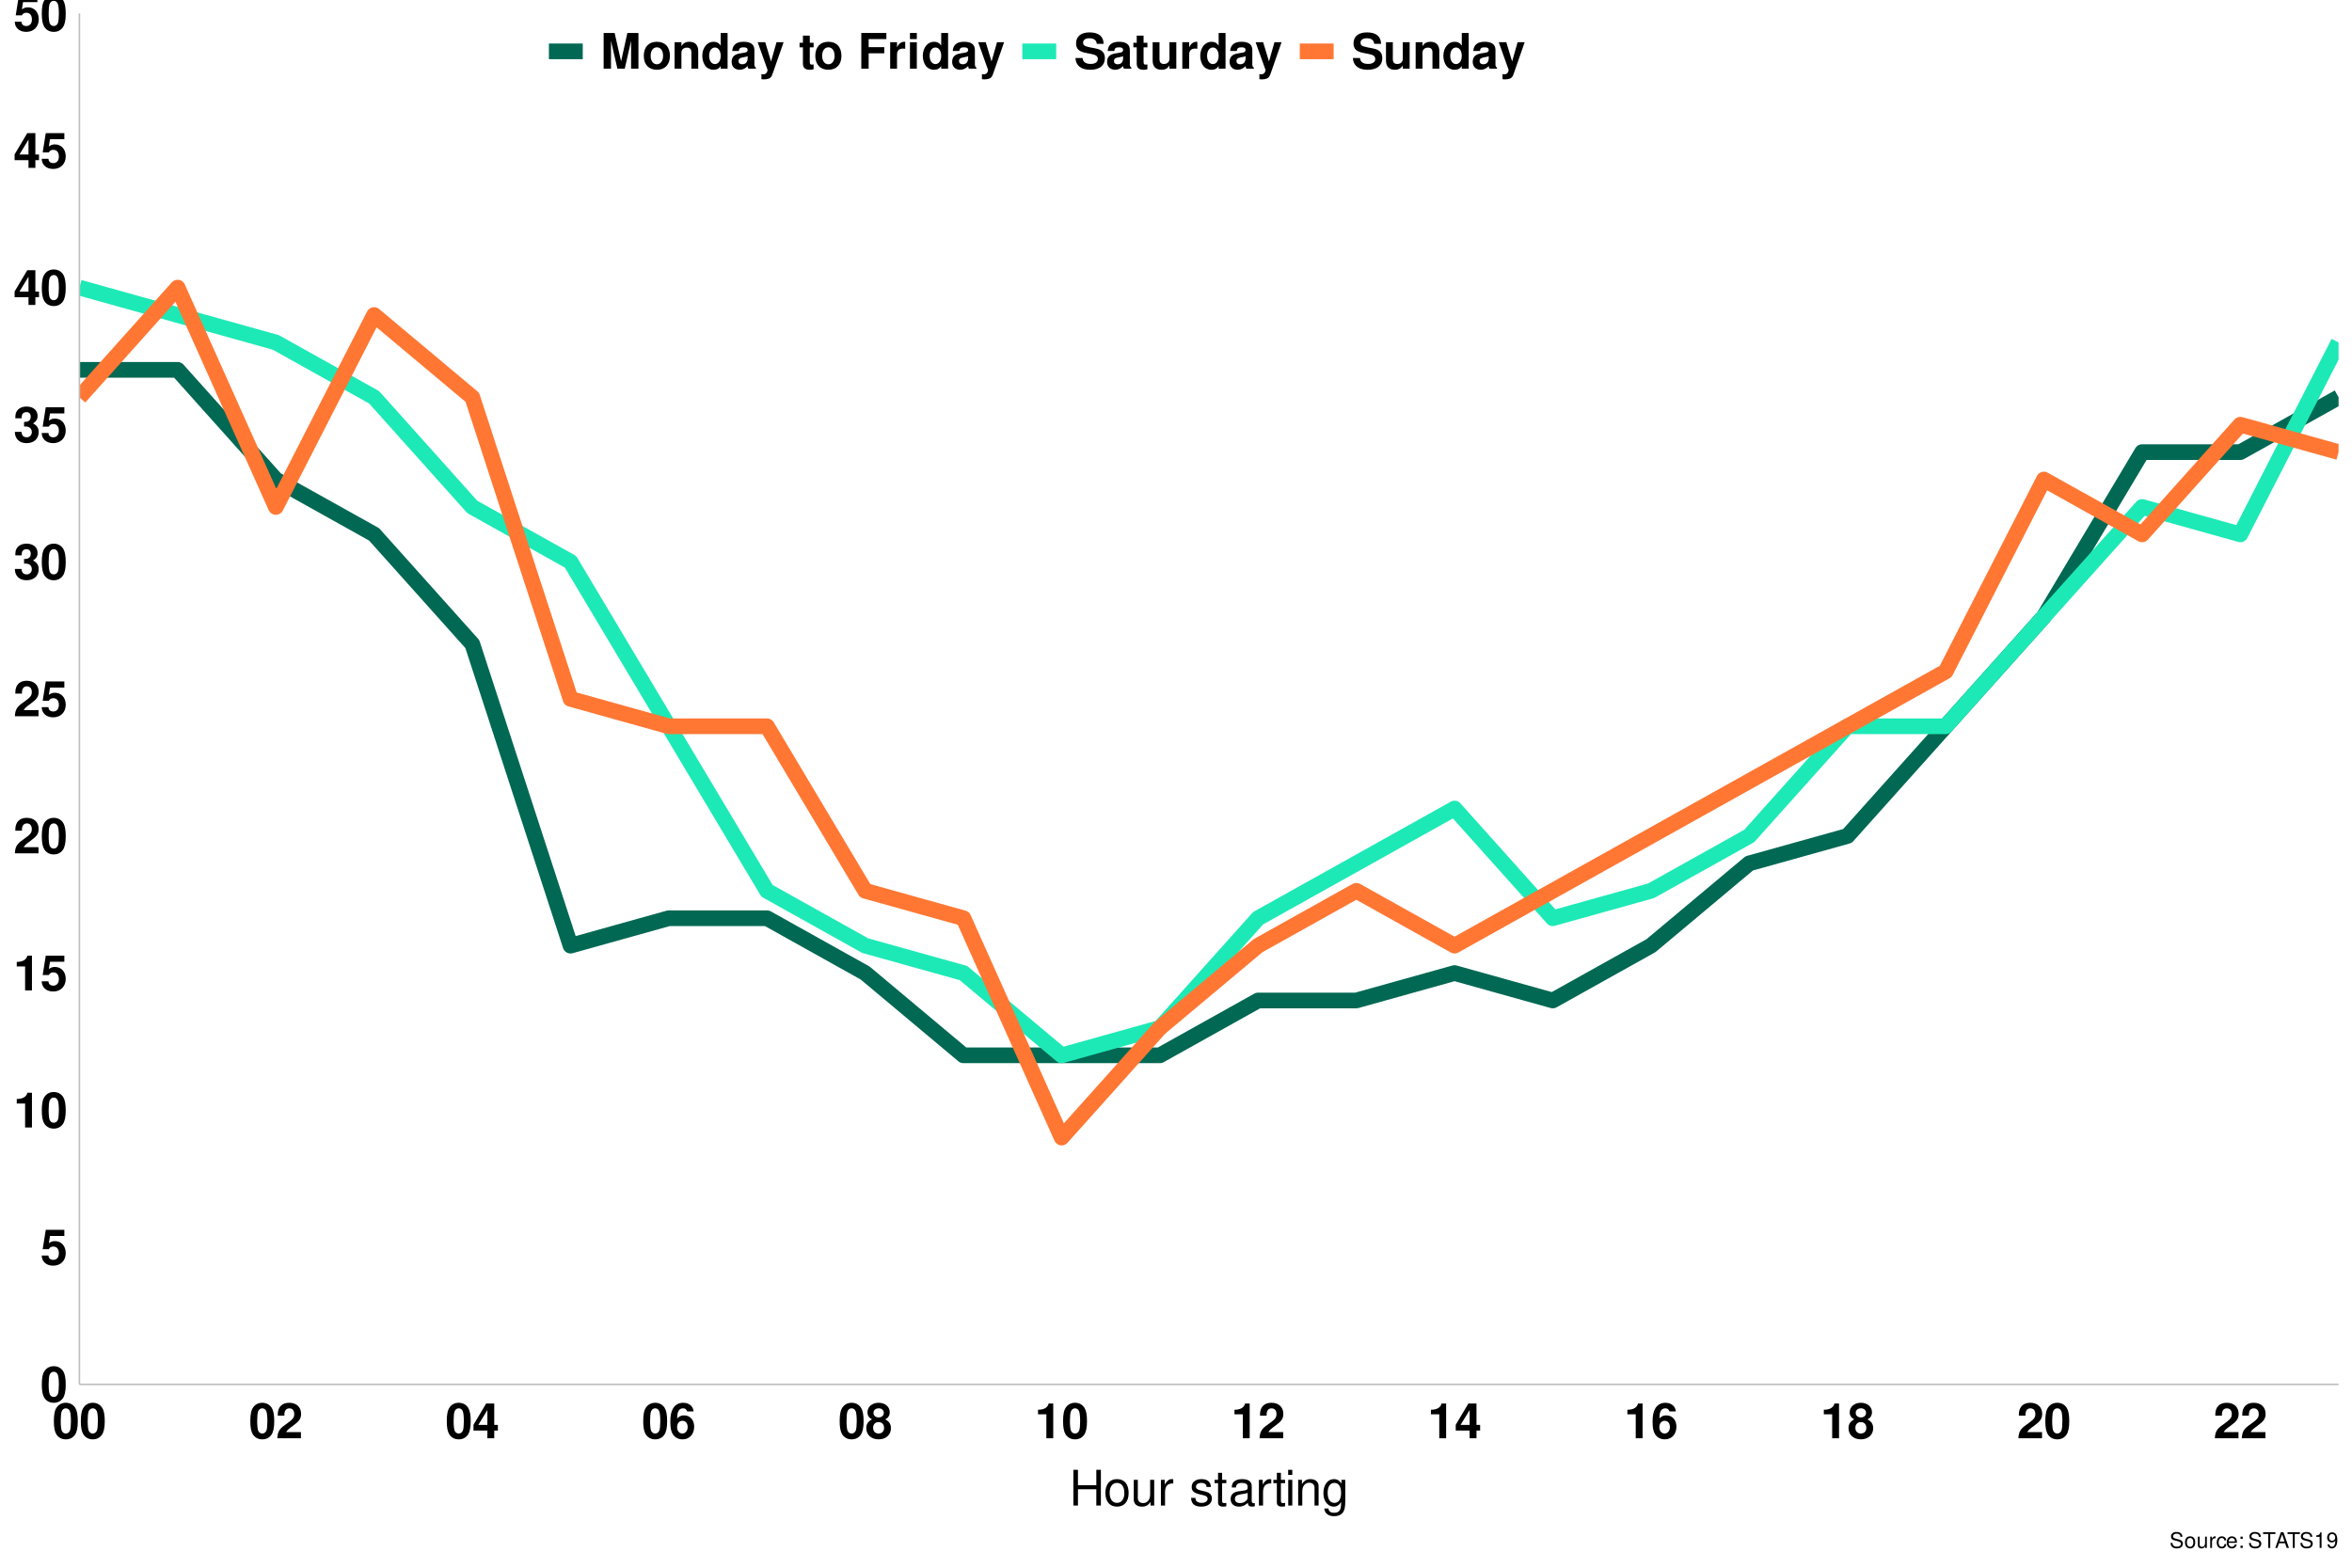 <?xml version="1.0" encoding="UTF-8"?>
<svg xmlns="http://www.w3.org/2000/svg" xmlns:xlink="http://www.w3.org/1999/xlink" width="960pt" height="640pt" viewBox="0 0 960 640" version="1.1">
<defs>
<g>
<symbol overflow="visible" id="glyph0-0">
<path style="stroke:none;" d=""/>
</symbol>
<symbol overflow="visible" id="glyph0-1">
<path style="stroke:none;" d="M 5.453 -14.484 C 3.938 -14.484 2.641 -13.844 1.781 -12.656 C 0.953 -11.562 0.578 -9.766 0.578 -7 C 0.578 -4.484 0.906 -2.719 1.578 -1.641 C 2.422 -0.281 3.797 0.453 5.453 0.453 C 7 0.453 8.266 -0.156 9.141 -1.344 C 9.938 -2.438 10.344 -4.266 10.344 -6.922 C 10.344 -9.516 10.016 -11.281 9.344 -12.375 C 8.5 -13.734 7.125 -14.484 5.453 -14.484 Z M 5.453 -12.219 C 6.188 -12.219 6.766 -11.812 7.094 -11.078 C 7.375 -10.484 7.547 -8.938 7.547 -6.984 C 7.547 -5.375 7.406 -3.812 7.188 -3.234 C 6.859 -2.406 6.266 -1.938 5.453 -1.938 C 4.719 -1.938 4.156 -2.312 3.812 -3.047 C 3.547 -3.641 3.375 -5.125 3.375 -7.016 C 3.375 -8.703 3.516 -10.297 3.734 -10.875 C 4.047 -11.734 4.656 -12.219 5.453 -12.219 Z M 5.453 -12.219 "/>
</symbol>
<symbol overflow="visible" id="glyph0-2">
<path style="stroke:none;" d="M 9.781 -14.188 L 2.203 -14.188 L 0.938 -6.281 L 3.453 -6.281 C 3.766 -6.984 4.406 -7.359 5.266 -7.359 C 6.688 -7.359 7.547 -6.344 7.547 -4.625 C 7.547 -2.953 6.688 -1.938 5.266 -1.938 C 4.047 -1.938 3.359 -2.562 3.297 -3.703 L 0.547 -3.703 C 0.578 -1.219 2.453 0.453 5.219 0.453 C 8.266 0.453 10.344 -1.625 10.344 -4.688 C 10.344 -7.594 8.547 -9.578 5.922 -9.578 C 4.984 -9.578 4.281 -9.344 3.453 -8.719 L 3.922 -11.688 L 9.781 -11.688 Z M 9.781 -14.188 "/>
</symbol>
<symbol overflow="visible" id="glyph0-3">
<path style="stroke:none;" d="M 4.766 -9.781 L 4.766 0 L 7.562 0 L 7.562 -14.188 L 5.703 -14.188 C 5.266 -12.5 3.797 -11.641 1.359 -11.641 L 1.359 -9.781 Z M 4.766 -9.781 "/>
</symbol>
<symbol overflow="visible" id="glyph0-4">
<path style="stroke:none;" d="M 10.234 -2.5 L 4.219 -2.5 C 4.594 -3.266 5.047 -3.688 7.125 -5.188 C 9.578 -6.984 10.297 -8.047 10.297 -9.984 C 10.297 -12.719 8.406 -14.484 5.438 -14.484 C 2.5 -14.484 0.781 -12.734 0.781 -9.734 L 0.781 -9.234 L 3.484 -9.234 L 3.484 -9.703 C 3.484 -11.281 4.219 -12.203 5.5 -12.203 C 6.734 -12.203 7.5 -11.344 7.5 -9.922 C 7.5 -8.344 7.016 -7.766 3.859 -5.516 C 1.453 -3.875 0.719 -2.641 0.594 0 L 10.234 0 Z M 10.234 -2.5 "/>
</symbol>
<symbol overflow="visible" id="glyph0-5">
<path style="stroke:none;" d="M 4.344 -6.344 C 5.422 -6.344 5.484 -6.344 5.984 -6.203 C 6.922 -5.938 7.516 -5.125 7.516 -4.078 C 7.516 -2.812 6.641 -1.938 5.422 -1.938 C 4.094 -1.938 3.375 -2.703 3.297 -4.156 L 0.578 -4.156 C 0.594 -1.312 2.438 0.453 5.359 0.453 C 8.375 0.453 10.312 -1.312 10.312 -4.078 C 10.312 -5.734 9.594 -6.812 8 -7.594 C 9.297 -8.422 9.859 -9.312 9.859 -10.625 C 9.859 -12.984 8.094 -14.484 5.359 -14.484 C 3.297 -14.484 1.719 -13.578 1.094 -12.047 C 0.844 -11.359 0.766 -10.906 0.766 -9.719 L 3.359 -9.719 C 3.375 -10.484 3.438 -10.859 3.578 -11.219 C 3.844 -11.844 4.484 -12.219 5.297 -12.219 C 6.422 -12.219 7.062 -11.547 7.062 -10.359 C 7.062 -8.922 6.234 -8.219 4.578 -8.219 L 4.344 -8.219 Z M 4.344 -6.344 "/>
</symbol>
<symbol overflow="visible" id="glyph0-6">
<path style="stroke:none;" d="M 10.438 -5.453 L 8.953 -5.453 L 8.953 -14.188 L 5.656 -14.188 L 0.484 -5.5 L 0.484 -3.141 L 6.156 -3.141 L 6.156 0 L 8.953 0 L 8.953 -3.141 L 10.438 -3.141 Z M 6.156 -5.453 L 2.453 -5.453 L 6.156 -11.516 Z M 6.156 -5.453 "/>
</symbol>
<symbol overflow="visible" id="glyph0-7">
<path style="stroke:none;" d="M 10.141 -10.953 C 10 -11.875 9.812 -12.344 9.453 -12.859 C 8.719 -13.875 7.422 -14.484 5.875 -14.484 C 4.125 -14.484 2.688 -13.703 1.812 -12.281 C 0.984 -10.906 0.641 -9.312 0.641 -6.734 C 0.641 -4.297 0.938 -2.781 1.656 -1.641 C 2.484 -0.312 3.953 0.453 5.641 0.453 C 8.453 0.453 10.375 -1.641 10.375 -4.734 C 10.375 -7.453 8.703 -9.344 6.266 -9.344 C 5.094 -9.344 4.312 -9 3.438 -8.078 L 3.453 -8.375 C 3.5 -9.703 3.562 -10.125 3.766 -10.656 C 4.141 -11.703 4.812 -12.219 5.797 -12.219 C 6.703 -12.219 7.188 -11.859 7.547 -10.953 Z M 5.562 -7.125 C 6.875 -7.125 7.719 -6.125 7.719 -4.547 C 7.719 -3.047 6.797 -1.938 5.562 -1.938 C 4.281 -1.938 3.406 -2.984 3.406 -4.5 C 3.406 -6.047 4.281 -7.125 5.562 -7.125 Z M 5.562 -7.125 "/>
</symbol>
<symbol overflow="visible" id="glyph0-8">
<path style="stroke:none;" d="M 8.188 -7.719 C 8.656 -7.984 8.875 -8.125 9.094 -8.312 C 9.688 -8.859 10.016 -9.719 10.016 -10.641 C 10.016 -12.859 8.094 -14.484 5.484 -14.484 C 2.844 -14.484 0.922 -12.859 0.922 -10.625 C 0.922 -9.266 1.484 -8.406 2.766 -7.719 C 1.125 -6.812 0.438 -5.766 0.438 -4.078 C 0.438 -1.406 2.5 0.453 5.484 0.453 C 8.438 0.453 10.5 -1.406 10.5 -4.078 C 10.5 -5.766 9.812 -6.812 8.188 -7.719 Z M 5.5 -12.219 C 6.734 -12.219 7.594 -11.453 7.594 -10.359 C 7.594 -9.281 6.719 -8.5 5.5 -8.5 C 4.234 -8.5 3.375 -9.266 3.375 -10.375 C 3.375 -11.453 4.234 -12.219 5.5 -12.219 Z M 5.453 -6.594 C 6.844 -6.594 7.703 -5.688 7.703 -4.203 C 7.703 -2.844 6.812 -1.938 5.453 -1.938 C 4.094 -1.938 3.234 -2.844 3.234 -4.234 C 3.234 -5.688 4.094 -6.594 5.453 -6.594 Z M 5.453 -6.594 "/>
</symbol>
<symbol overflow="visible" id="glyph0-9">
<path style="stroke:none;" d="M 4.312 -11.359 L 6.938 0 L 9.938 0 L 12.516 -11.359 L 12.516 0 L 15.516 0 L 15.516 -14.578 L 11 -14.578 L 8.438 -2.984 L 5.797 -14.578 L 1.312 -14.578 L 1.312 0 L 4.312 0 Z M 4.312 -11.359 "/>
</symbol>
<symbol overflow="visible" id="glyph0-10">
<path style="stroke:none;" d="M 6.016 -10.984 C 2.719 -10.984 0.703 -8.797 0.703 -5.266 C 0.703 -1.703 2.719 0.453 6.047 0.453 C 9.344 0.453 11.375 -1.703 11.375 -5.188 C 11.375 -8.844 9.406 -10.984 6.016 -10.984 Z M 6.047 -8.719 C 7.578 -8.719 8.578 -7.344 8.578 -5.219 C 8.578 -3.203 7.547 -1.797 6.047 -1.797 C 4.516 -1.797 3.5 -3.188 3.5 -5.266 C 3.5 -7.344 4.516 -8.719 6.047 -8.719 Z M 6.047 -8.719 "/>
</symbol>
<symbol overflow="visible" id="glyph0-11">
<path style="stroke:none;" d="M 1.266 -10.797 L 1.266 0 L 4.062 0 L 4.062 -6.484 C 4.062 -7.766 4.938 -8.594 6.312 -8.594 C 7.516 -8.594 8.125 -7.938 8.125 -6.656 L 8.125 0 L 10.922 0 L 10.922 -7.234 C 10.922 -9.641 9.625 -10.984 7.297 -10.984 C 5.844 -10.984 4.859 -10.453 4.062 -9.234 L 4.062 -10.797 Z M 1.266 -10.797 "/>
</symbol>
<symbol overflow="visible" id="glyph0-12">
<path style="stroke:none;" d="M 8.094 0 L 10.906 0 L 10.906 -14.578 L 8.094 -14.578 L 8.094 -9.406 C 7.406 -10.484 6.484 -10.984 5.125 -10.984 C 2.547 -10.984 0.578 -8.5 0.578 -5.234 C 0.578 -3.781 1.016 -2.297 1.734 -1.266 C 2.484 -0.203 3.797 0.453 5.125 0.453 C 6.484 0.453 7.406 -0.016 8.094 -1.094 Z M 5.734 -8.641 C 7.156 -8.641 8.094 -7.281 8.094 -5.203 C 8.094 -3.234 7.141 -1.875 5.734 -1.875 C 4.344 -1.875 3.375 -3.266 3.375 -5.234 C 3.375 -7.266 4.344 -8.641 5.734 -8.641 Z M 5.734 -8.641 "/>
</symbol>
<symbol overflow="visible" id="glyph0-13">
<path style="stroke:none;" d="M 10.484 -0.344 C 10 -0.797 9.844 -1.125 9.844 -1.656 L 9.844 -7.656 C 9.844 -9.859 8.344 -10.984 5.422 -10.984 C 2.5 -10.984 0.984 -9.734 0.797 -7.234 L 3.5 -7.234 C 3.641 -8.359 4.094 -8.719 5.484 -8.719 C 6.562 -8.719 7.094 -8.359 7.094 -7.641 C 7.094 -7.281 6.922 -6.984 6.625 -6.797 C 6.234 -6.594 6.234 -6.594 4.859 -6.375 L 3.734 -6.188 C 1.594 -5.812 0.562 -4.719 0.562 -2.781 C 0.562 -0.844 1.859 0.453 3.844 0.453 C 5.047 0.453 6.125 -0.047 7.125 -1.078 C 7.125 -0.516 7.188 -0.312 7.438 0 L 10.484 0 Z M 7.094 -4.344 C 7.094 -2.719 6.297 -1.797 4.875 -1.797 C 3.938 -1.797 3.359 -2.297 3.359 -3.094 C 3.359 -3.938 3.797 -4.344 4.953 -4.578 L 5.922 -4.766 C 6.656 -4.906 6.781 -4.938 7.094 -5.094 Z M 7.094 -4.344 "/>
</symbol>
<symbol overflow="visible" id="glyph0-14">
<path style="stroke:none;" d="M 7.875 -10.797 L 5.641 -2.938 L 3.266 -10.797 L 0.188 -10.797 L 4.203 0.438 C 4.203 1.562 3.5 2.312 2.453 2.312 C 2.234 2.312 2.062 2.281 1.719 2.203 L 1.719 4.297 C 2.141 4.359 2.375 4.375 2.719 4.375 C 3.438 4.375 4.234 4.234 4.734 4.047 C 5.516 3.719 5.859 3.281 6.312 1.984 L 10.766 -10.797 Z M 7.875 -10.797 "/>
</symbol>
<symbol overflow="visible" id="glyph0-15">
<path style="stroke:none;" d=""/>
</symbol>
<symbol overflow="visible" id="glyph0-16">
<path style="stroke:none;" d="M 6.016 -10.578 L 4.453 -10.578 L 4.453 -13.484 L 1.656 -13.484 L 1.656 -10.578 L 0.281 -10.578 L 0.281 -8.719 L 1.656 -8.719 L 1.656 -2.078 C 1.656 -0.375 2.562 0.453 4.406 0.453 C 5.047 0.453 5.5 0.406 6.016 0.234 L 6.016 -1.719 C 5.734 -1.688 5.594 -1.656 5.375 -1.656 C 4.641 -1.656 4.453 -1.875 4.453 -2.844 L 4.453 -8.719 L 6.016 -8.719 Z M 6.016 -10.578 "/>
</symbol>
<symbol overflow="visible" id="glyph0-17">
<path style="stroke:none;" d="M 4.484 -6.281 L 10.859 -6.281 L 10.859 -8.781 L 4.484 -8.781 L 4.484 -12.078 L 11.719 -12.078 L 11.719 -14.578 L 1.484 -14.578 L 1.484 0 L 4.484 0 Z M 4.484 -6.281 "/>
</symbol>
<symbol overflow="visible" id="glyph0-18">
<path style="stroke:none;" d="M 1.266 -10.797 L 1.266 0 L 4.062 0 L 4.062 -5.734 C 4.062 -7.375 4.875 -8.203 6.516 -8.203 C 6.812 -8.203 7.016 -8.188 7.406 -8.125 L 7.406 -10.953 C 7.234 -10.984 7.188 -10.984 7.062 -10.984 C 5.781 -10.984 4.688 -10.141 4.062 -8.688 L 4.062 -10.797 Z M 1.266 -10.797 "/>
</symbol>
<symbol overflow="visible" id="glyph0-19">
<path style="stroke:none;" d="M 4.141 -10.797 L 1.344 -10.797 L 1.344 0 L 4.141 0 Z M 4.141 -14.578 L 1.344 -14.578 L 1.344 -12.078 L 4.141 -12.078 Z M 4.141 -14.578 "/>
</symbol>
<symbol overflow="visible" id="glyph0-20">
<path style="stroke:none;" d="M 12.141 -10.141 C 12.125 -13.156 10.094 -14.812 6.422 -14.812 C 2.922 -14.812 0.906 -13.188 0.906 -10.344 C 0.906 -8.078 2.047 -6.984 5 -6.422 L 7.047 -6.016 C 9.047 -5.641 9.781 -5.078 9.781 -3.906 C 9.781 -2.688 8.656 -1.938 6.844 -1.938 C 4.797 -1.938 3.656 -2.797 3.562 -4.359 L 0.641 -4.359 C 0.812 -1.234 2.953 0.453 6.688 0.453 C 10.438 0.453 12.656 -1.281 12.656 -4.266 C 12.656 -6.562 11.5 -7.766 8.797 -8.281 L 6.516 -8.719 C 4.375 -9.141 3.766 -9.562 3.766 -10.625 C 3.766 -11.719 4.719 -12.422 6.281 -12.422 C 8.188 -12.422 9.234 -11.625 9.344 -10.141 Z M 12.141 -10.141 "/>
</symbol>
<symbol overflow="visible" id="glyph0-21">
<path style="stroke:none;" d="M 10.812 0 L 10.812 -10.797 L 8.016 -10.797 L 8.016 -4.047 C 8.016 -2.766 7.141 -1.922 5.766 -1.922 C 4.562 -1.922 3.953 -2.562 3.953 -3.859 L 3.953 -10.797 L 1.156 -10.797 L 1.156 -3.281 C 1.156 -0.875 2.453 0.453 4.781 0.453 C 6.234 0.453 7.219 -0.062 8.016 -1.281 L 8.016 0 Z M 10.812 0 "/>
</symbol>
<symbol overflow="visible" id="glyph1-0">
<path style="stroke:none;" d=""/>
</symbol>
<symbol overflow="visible" id="glyph1-1">
<path style="stroke:none;" d="M 11.016 -6.641 L 11.016 0 L 12.875 0 L 12.875 -14.578 L 11.016 -14.578 L 11.016 -8.281 L 3.516 -8.281 L 3.516 -14.578 L 1.656 -14.578 L 1.656 0 L 3.516 0 L 3.516 -6.641 Z M 11.016 -6.641 "/>
</symbol>
<symbol overflow="visible" id="glyph1-2">
<path style="stroke:none;" d="M 5.438 -10.781 C 2.484 -10.781 0.719 -8.688 0.719 -5.156 C 0.719 -1.625 2.484 0.453 5.453 0.453 C 8.422 0.453 10.203 -1.641 10.203 -5.078 C 10.203 -8.719 8.484 -10.781 5.438 -10.781 Z M 5.453 -9.234 C 7.344 -9.234 8.453 -7.703 8.453 -5.094 C 8.453 -2.625 7.297 -1.078 5.453 -1.078 C 3.594 -1.078 2.453 -2.625 2.453 -5.156 C 2.453 -7.703 3.594 -9.234 5.453 -9.234 Z M 5.453 -9.234 "/>
</symbol>
<symbol overflow="visible" id="glyph1-3">
<path style="stroke:none;" d="M 9.641 0 L 9.641 -10.484 L 7.984 -10.484 L 7.984 -4.547 C 7.984 -2.406 6.859 -1 5.125 -1 C 3.797 -1 2.953 -1.797 2.953 -3.062 L 2.953 -10.484 L 1.297 -10.484 L 1.297 -2.406 C 1.297 -0.656 2.594 0.453 4.641 0.453 C 6.188 0.453 7.156 -0.078 8.141 -1.453 L 8.141 0 Z M 9.641 0 "/>
</symbol>
<symbol overflow="visible" id="glyph1-4">
<path style="stroke:none;" d="M 1.375 -10.484 L 1.375 0 L 3.062 0 L 3.062 -5.438 C 3.078 -7.953 4.125 -9.078 6.422 -9.016 L 6.422 -10.719 C 6.141 -10.766 5.984 -10.781 5.781 -10.781 C 4.703 -10.781 3.875 -10.141 2.922 -8.578 L 2.922 -10.484 Z M 1.375 -10.484 "/>
</symbol>
<symbol overflow="visible" id="glyph1-5">
<path style="stroke:none;" d=""/>
</symbol>
<symbol overflow="visible" id="glyph1-6">
<path style="stroke:none;" d="M 8.766 -7.562 C 8.734 -9.625 7.375 -10.781 4.953 -10.781 C 2.516 -10.781 0.938 -9.516 0.938 -7.578 C 0.938 -5.938 1.781 -5.156 4.266 -4.562 L 5.812 -4.188 C 6.984 -3.906 7.438 -3.484 7.438 -2.734 C 7.438 -1.734 6.453 -1.078 5 -1.078 C 4.094 -1.078 3.344 -1.344 2.922 -1.781 C 2.656 -2.078 2.547 -2.375 2.438 -3.125 L 0.688 -3.125 C 0.766 -0.703 2.125 0.453 4.859 0.453 C 7.5 0.453 9.188 -0.844 9.188 -2.859 C 9.188 -4.422 8.297 -5.281 6.219 -5.781 L 4.625 -6.156 C 3.266 -6.484 2.688 -6.922 2.688 -7.656 C 2.688 -8.641 3.547 -9.234 4.906 -9.234 C 6.234 -9.234 6.953 -8.656 7 -7.562 Z M 8.766 -7.562 "/>
</symbol>
<symbol overflow="visible" id="glyph1-7">
<path style="stroke:none;" d="M 5.078 -10.484 L 3.359 -10.484 L 3.359 -13.359 L 1.703 -13.359 L 1.703 -10.484 L 0.281 -10.484 L 0.281 -9.125 L 1.703 -9.125 L 1.703 -1.203 C 1.703 -0.125 2.422 0.453 3.719 0.453 C 4.156 0.453 4.516 0.422 5.078 0.312 L 5.078 -1.078 C 4.844 -1.016 4.625 -1 4.281 -1 C 3.562 -1 3.359 -1.203 3.359 -1.938 L 3.359 -9.125 L 5.078 -9.125 Z M 5.078 -10.484 "/>
</symbol>
<symbol overflow="visible" id="glyph1-8">
<path style="stroke:none;" d="M 10.703 -0.984 C 10.516 -0.938 10.438 -0.938 10.344 -0.938 C 9.766 -0.938 9.438 -1.234 9.438 -1.766 L 9.438 -7.922 C 9.438 -9.781 8.078 -10.781 5.5 -10.781 C 3.953 -10.781 2.734 -10.344 2.016 -9.562 C 1.547 -9.016 1.344 -8.422 1.297 -7.375 L 2.984 -7.375 C 3.125 -8.656 3.875 -9.234 5.438 -9.234 C 6.953 -9.234 7.781 -8.688 7.781 -7.688 L 7.781 -7.234 C 7.766 -6.516 7.406 -6.266 6.047 -6.078 C 3.688 -5.781 3.312 -5.703 2.688 -5.438 C 1.453 -4.922 0.844 -4 0.844 -2.641 C 0.844 -0.734 2.156 0.453 4.281 0.453 C 5.594 0.453 6.656 0 7.844 -1.078 C 7.953 0 8.484 0.453 9.562 0.453 C 9.922 0.453 10.141 0.422 10.703 0.281 Z M 7.781 -3.297 C 7.781 -2.734 7.625 -2.406 7.125 -1.938 C 6.438 -1.312 5.625 -1 4.641 -1 C 3.344 -1 2.578 -1.625 2.578 -2.688 C 2.578 -3.781 3.297 -4.344 5.094 -4.594 C 6.875 -4.844 7.219 -4.922 7.781 -5.188 Z M 7.781 -3.297 "/>
</symbol>
<symbol overflow="visible" id="glyph1-9">
<path style="stroke:none;" d="M 3 -10.484 L 1.344 -10.484 L 1.344 0 L 3 0 Z M 3 -14.578 L 1.312 -14.578 L 1.312 -12.484 L 3 -12.484 Z M 3 -14.578 "/>
</symbol>
<symbol overflow="visible" id="glyph1-10">
<path style="stroke:none;" d="M 1.406 -10.484 L 1.406 0 L 3.078 0 L 3.078 -5.781 C 3.078 -7.922 4.203 -9.312 5.922 -9.312 C 7.234 -9.312 8.078 -8.516 8.078 -7.266 L 8.078 0 L 9.734 0 L 9.734 -7.922 C 9.734 -9.656 8.438 -10.781 6.422 -10.781 C 4.859 -10.781 3.859 -10.188 2.938 -8.719 L 2.938 -10.484 Z M 1.406 -10.484 "/>
</symbol>
<symbol overflow="visible" id="glyph1-11">
<path style="stroke:none;" d="M 8.078 -10.484 L 8.078 -8.953 C 7.234 -10.219 6.312 -10.781 5 -10.781 C 2.453 -10.781 0.703 -8.422 0.703 -5.062 C 0.703 -3.297 1.125 -2.016 2.016 -0.953 C 2.797 -0.047 3.797 0.453 4.875 0.453 C 6.141 0.453 7.047 -0.094 7.922 -1.422 L 7.922 -0.875 C 7.922 1.922 7.141 2.953 5.062 2.953 C 3.641 2.953 2.906 2.406 2.734 1.203 L 1.047 1.203 C 1.203 3.141 2.734 4.359 5.016 4.359 C 6.562 4.359 7.844 3.859 8.516 3.016 C 9.312 2.047 9.625 0.734 9.625 -1.719 L 9.625 -10.484 Z M 5.156 -9.234 C 6.922 -9.234 7.922 -7.766 7.922 -5.094 C 7.922 -2.562 6.906 -1.078 5.156 -1.078 C 3.438 -1.078 2.438 -2.578 2.438 -5.156 C 2.438 -7.719 3.438 -9.234 5.156 -9.234 Z M 5.156 -9.234 "/>
</symbol>
<symbol overflow="visible" id="glyph2-0">
<path style="stroke:none;" d=""/>
</symbol>
<symbol overflow="visible" id="glyph2-1">
<path style="stroke:none;" d="M 5.25 -4.531 C 5.25 -4.969 5.219 -5.094 5.078 -5.391 C 4.719 -6.125 3.969 -6.516 2.891 -6.516 C 1.484 -6.516 0.609 -5.797 0.609 -4.641 C 0.609 -3.859 1.031 -3.359 1.875 -3.141 L 3.469 -2.719 C 4.281 -2.5 4.641 -2.188 4.641 -1.688 C 4.641 -1.344 4.453 -0.984 4.188 -0.797 C 3.938 -0.609 3.531 -0.516 3.016 -0.516 C 2.312 -0.516 1.844 -0.688 1.531 -1.062 C 1.297 -1.344 1.188 -1.641 1.203 -2.047 L 0.422 -2.047 C 0.438 -1.453 0.547 -1.062 0.797 -0.719 C 1.234 -0.109 1.984 0.203 2.953 0.203 C 3.719 0.203 4.344 0.031 4.766 -0.297 C 5.188 -0.641 5.469 -1.203 5.469 -1.766 C 5.469 -2.547 4.969 -3.125 4.094 -3.375 L 2.484 -3.797 C 1.719 -4.016 1.438 -4.25 1.438 -4.75 C 1.438 -5.406 2 -5.828 2.875 -5.828 C 3.891 -5.828 4.453 -5.375 4.469 -4.531 Z M 5.25 -4.531 "/>
</symbol>
<symbol overflow="visible" id="glyph2-2">
<path style="stroke:none;" d="M 2.391 -4.734 C 1.094 -4.734 0.312 -3.812 0.312 -2.266 C 0.312 -0.719 1.094 0.203 2.406 0.203 C 3.703 0.203 4.484 -0.719 4.484 -2.234 C 4.484 -3.828 3.734 -4.734 2.391 -4.734 Z M 2.406 -4.062 C 3.234 -4.062 3.719 -3.391 3.719 -2.25 C 3.719 -1.156 3.203 -0.469 2.406 -0.469 C 1.578 -0.469 1.078 -1.156 1.078 -2.266 C 1.078 -3.391 1.578 -4.062 2.406 -4.062 Z M 2.406 -4.062 "/>
</symbol>
<symbol overflow="visible" id="glyph2-3">
<path style="stroke:none;" d="M 4.234 0 L 4.234 -4.609 L 3.516 -4.609 L 3.516 -2 C 3.516 -1.062 3.016 -0.438 2.25 -0.438 C 1.672 -0.438 1.297 -0.797 1.297 -1.344 L 1.297 -4.609 L 0.578 -4.609 L 0.578 -1.062 C 0.578 -0.297 1.141 0.203 2.047 0.203 C 2.719 0.203 3.156 -0.031 3.578 -0.641 L 3.578 0 Z M 4.234 0 "/>
</symbol>
<symbol overflow="visible" id="glyph2-4">
<path style="stroke:none;" d="M 0.609 -4.609 L 0.609 0 L 1.344 0 L 1.344 -2.391 C 1.359 -3.5 1.812 -4 2.828 -3.969 L 2.828 -4.719 C 2.703 -4.734 2.625 -4.734 2.547 -4.734 C 2.062 -4.734 1.703 -4.453 1.281 -3.781 L 1.281 -4.609 Z M 0.609 -4.609 "/>
</symbol>
<symbol overflow="visible" id="glyph2-5">
<path style="stroke:none;" d="M 4.141 -3.062 C 4.109 -3.516 4.016 -3.797 3.828 -4.062 C 3.516 -4.484 2.969 -4.734 2.328 -4.734 C 1.078 -4.734 0.266 -3.75 0.266 -2.219 C 0.266 -0.734 1.062 0.203 2.312 0.203 C 3.406 0.203 4.109 -0.453 4.203 -1.578 L 3.453 -1.578 C 3.328 -0.844 2.953 -0.469 2.328 -0.469 C 1.516 -0.469 1.031 -1.141 1.031 -2.219 C 1.031 -3.375 1.516 -4.062 2.312 -4.062 C 2.922 -4.062 3.312 -3.703 3.406 -3.062 Z M 4.141 -3.062 "/>
</symbol>
<symbol overflow="visible" id="glyph2-6">
<path style="stroke:none;" d="M 4.516 -2.062 C 4.516 -2.766 4.453 -3.188 4.328 -3.531 C 4.031 -4.281 3.328 -4.734 2.469 -4.734 C 1.172 -4.734 0.359 -3.766 0.359 -2.25 C 0.359 -0.719 1.141 0.203 2.453 0.203 C 3.5 0.203 4.234 -0.391 4.422 -1.406 L 3.672 -1.406 C 3.469 -0.797 3.062 -0.469 2.469 -0.469 C 2 -0.469 1.609 -0.688 1.359 -1.078 C 1.188 -1.344 1.125 -1.594 1.125 -2.062 Z M 1.141 -2.656 C 1.203 -3.516 1.719 -4.062 2.453 -4.062 C 3.203 -4.062 3.719 -3.484 3.719 -2.656 Z M 1.141 -2.656 "/>
</symbol>
<symbol overflow="visible" id="glyph2-7">
<path style="stroke:none;" d="M 1.875 -0.922 L 0.969 -0.922 L 0.969 0 L 1.875 0 Z M 1.875 -4.609 L 0.969 -4.609 L 0.969 -3.688 L 1.875 -3.688 Z M 1.875 -4.609 "/>
</symbol>
<symbol overflow="visible" id="glyph2-8">
<path style="stroke:none;" d=""/>
</symbol>
<symbol overflow="visible" id="glyph2-9">
<path style="stroke:none;" d="M 3.109 -5.688 L 5.219 -5.688 L 5.219 -6.406 L 0.188 -6.406 L 0.188 -5.688 L 2.297 -5.688 L 2.297 0 L 3.109 0 Z M 3.109 -5.688 "/>
</symbol>
<symbol overflow="visible" id="glyph2-10">
<path style="stroke:none;" d="M 4.172 -1.922 L 4.828 0 L 5.75 0 L 3.5 -6.406 L 2.438 -6.406 L 0.156 0 L 1.016 0 L 1.703 -1.922 Z M 3.938 -2.609 L 1.906 -2.609 L 2.953 -5.531 Z M 3.938 -2.609 "/>
</symbol>
<symbol overflow="visible" id="glyph2-11">
<path style="stroke:none;" d="M 2.281 -4.531 L 2.281 0 L 3.047 0 L 3.047 -6.359 L 2.547 -6.359 C 2.266 -5.391 2.094 -5.25 0.891 -5.094 L 0.891 -4.531 Z M 2.281 -4.531 "/>
</symbol>
<symbol overflow="visible" id="glyph2-12">
<path style="stroke:none;" d="M 0.469 -1.453 C 0.609 -0.406 1.281 0.203 2.234 0.203 C 2.922 0.203 3.547 -0.125 3.922 -0.703 C 4.297 -1.328 4.484 -2.109 4.484 -3.25 C 4.484 -4.328 4.312 -5 3.953 -5.562 C 3.609 -6.094 3.062 -6.359 2.375 -6.359 C 1.188 -6.359 0.328 -5.469 0.328 -4.234 C 0.328 -3.062 1.125 -2.25 2.25 -2.25 C 2.844 -2.25 3.281 -2.453 3.672 -2.938 C 3.672 -1.359 3.172 -0.484 2.281 -0.484 C 1.734 -0.484 1.359 -0.828 1.234 -1.453 Z M 2.359 -5.688 C 3.094 -5.688 3.641 -5.078 3.641 -4.25 C 3.641 -3.469 3.109 -2.922 2.344 -2.922 C 1.594 -2.922 1.125 -3.453 1.125 -4.297 C 1.125 -5.109 1.641 -5.688 2.359 -5.688 Z M 2.359 -5.688 "/>
</symbol>
</g>
<clipPath id="clip1">
  <path d="M 32.41 147 L 954.52 147 L 954.52 435 L 32.41 435 Z M 32.41 147 "/>
</clipPath>
<clipPath id="clip2">
  <path d="M 32.41 114 L 954.52 114 L 954.52 435 L 32.41 435 Z M 32.41 114 "/>
</clipPath>
<clipPath id="clip3">
  <path d="M 32.41 114 L 954.52 114 L 954.52 468 L 32.41 468 Z M 32.41 114 "/>
</clipPath>
</defs>
<g id="surface97">
<rect x="0" y="0" width="960" height="640" style="fill:rgb(100%,100%,100%);fill-opacity:1;stroke:none;"/>
<rect x="0" y="0" width="960" height="640" style="fill:rgb(100%,100%,100%);fill-opacity:1;stroke:none;"/>
<path style="fill:none;stroke-width:1.067;stroke-linecap:round;stroke-linejoin:round;stroke:rgb(100%,100%,100%);stroke-opacity:1;stroke-miterlimit:10;" d="M 0 640 L 960 640 L 960 0 L 0 0 Z M 0 640 "/>
<g clip-path="url(#clip1)" clip-rule="nonzero">
<path style="fill:none;stroke-width:6.402;stroke-linecap:butt;stroke-linejoin:round;stroke:rgb(0%,40.784%,32.549%);stroke-opacity:1;stroke-miterlimit:10;" d="M 32.41 150.992 L 72.504 150.992 L 112.594 195.766 L 152.688 218.152 L 192.777 262.926 L 232.871 386.055 L 272.961 374.859 L 313.055 374.859 L 353.145 397.246 L 393.238 430.828 L 473.418 430.828 L 513.512 408.441 L 553.602 408.441 L 593.695 397.246 L 633.785 408.441 L 673.879 386.055 L 713.969 352.473 L 754.062 341.281 L 794.152 296.508 L 834.246 251.734 L 874.336 184.574 L 914.43 184.574 L 954.52 162.188 "/>
</g>
<g clip-path="url(#clip2)" clip-rule="nonzero">
<path style="fill:none;stroke-width:6.402;stroke-linecap:butt;stroke-linejoin:round;stroke:rgb(11.373%,91.373%,71.373%);stroke-opacity:1;stroke-miterlimit:10;" d="M 32.41 117.414 L 72.504 128.605 L 112.594 139.801 L 152.688 162.188 L 192.777 206.961 L 232.871 229.348 L 272.961 296.508 L 313.055 363.668 L 353.145 386.055 L 393.238 397.246 L 433.328 430.828 L 473.418 419.633 L 513.512 374.859 L 553.602 352.473 L 593.695 330.086 L 633.785 374.859 L 673.879 363.668 L 713.969 341.281 L 754.062 296.508 L 794.152 296.508 L 834.246 251.734 L 874.336 206.961 L 914.43 218.152 L 954.52 139.801 "/>
</g>
<g clip-path="url(#clip3)" clip-rule="nonzero">
<path style="fill:none;stroke-width:6.402;stroke-linecap:butt;stroke-linejoin:round;stroke:rgb(100%,46.667%,20%);stroke-opacity:1;stroke-miterlimit:10;" d="M 32.41 162.188 L 72.504 117.414 L 112.594 206.961 L 152.688 128.605 L 192.777 162.188 L 232.871 285.312 L 272.961 296.508 L 313.055 296.508 L 353.145 363.668 L 393.238 374.859 L 433.328 464.406 L 473.418 419.633 L 513.512 386.055 L 553.602 363.668 L 593.695 386.055 L 633.785 363.668 L 673.879 341.281 L 713.969 318.895 L 754.062 296.508 L 794.152 274.121 L 834.246 195.766 L 874.336 218.152 L 914.43 173.379 L 954.52 184.574 "/>
</g>
<path style="fill:none;stroke-width:0.64;stroke-linecap:butt;stroke-linejoin:round;stroke:rgb(74.51%,74.51%,74.51%);stroke-opacity:1;stroke-miterlimit:10;" d="M 32.41 565.148 L 32.41 5.48 "/>
<g style="fill:rgb(0%,0%,0%);fill-opacity:1;">
  <use xlink:href="#glyph0-1" x="16.48" y="572.229"/>
</g>
<g style="fill:rgb(0%,0%,0%);fill-opacity:1;">
  <use xlink:href="#glyph0-2" x="16.48" y="516.26"/>
</g>
<g style="fill:rgb(0%,0%,0%);fill-opacity:1;">
  <use xlink:href="#glyph0-3" x="5.48" y="460.295"/>
  <use xlink:href="#glyph0-1" x="16.48" y="460.295"/>
</g>
<g style="fill:rgb(0%,0%,0%);fill-opacity:1;">
  <use xlink:href="#glyph0-3" x="5.48" y="404.326"/>
  <use xlink:href="#glyph0-2" x="16.48" y="404.326"/>
</g>
<g style="fill:rgb(0%,0%,0%);fill-opacity:1;">
  <use xlink:href="#glyph0-4" x="5.48" y="348.361"/>
  <use xlink:href="#glyph0-1" x="16.48" y="348.361"/>
</g>
<g style="fill:rgb(0%,0%,0%);fill-opacity:1;">
  <use xlink:href="#glyph0-4" x="5.48" y="292.393"/>
  <use xlink:href="#glyph0-2" x="16.48" y="292.393"/>
</g>
<g style="fill:rgb(0%,0%,0%);fill-opacity:1;">
  <use xlink:href="#glyph0-5" x="5.48" y="236.428"/>
  <use xlink:href="#glyph0-1" x="16.48" y="236.428"/>
</g>
<g style="fill:rgb(0%,0%,0%);fill-opacity:1;">
  <use xlink:href="#glyph0-5" x="5.48" y="180.459"/>
  <use xlink:href="#glyph0-2" x="16.48" y="180.459"/>
</g>
<g style="fill:rgb(0%,0%,0%);fill-opacity:1;">
  <use xlink:href="#glyph0-6" x="5.48" y="124.494"/>
  <use xlink:href="#glyph0-1" x="16.48" y="124.494"/>
</g>
<g style="fill:rgb(0%,0%,0%);fill-opacity:1;">
  <use xlink:href="#glyph0-6" x="5.48" y="68.525"/>
  <use xlink:href="#glyph0-2" x="16.48" y="68.525"/>
</g>
<g style="fill:rgb(0%,0%,0%);fill-opacity:1;">
  <use xlink:href="#glyph0-2" x="5.48" y="12.561"/>
  <use xlink:href="#glyph0-1" x="16.48" y="12.561"/>
</g>
<path style="fill:none;stroke-width:0.64;stroke-linecap:butt;stroke-linejoin:round;stroke:rgb(74.51%,74.51%,74.51%);stroke-opacity:1;stroke-miterlimit:10;" d="M 32.41 565.148 L 954.52 565.148 "/>
<g style="fill:rgb(0%,0%,0%);fill-opacity:1;">
  <use xlink:href="#glyph0-1" x="21.41" y="587.158"/>
  <use xlink:href="#glyph0-1" x="32.41" y="587.158"/>
</g>
<g style="fill:rgb(0%,0%,0%);fill-opacity:1;">
  <use xlink:href="#glyph0-1" x="101.594" y="587.158"/>
  <use xlink:href="#glyph0-4" x="112.594" y="587.158"/>
</g>
<g style="fill:rgb(0%,0%,0%);fill-opacity:1;">
  <use xlink:href="#glyph0-1" x="181.777" y="587.158"/>
  <use xlink:href="#glyph0-6" x="192.777" y="587.158"/>
</g>
<g style="fill:rgb(0%,0%,0%);fill-opacity:1;">
  <use xlink:href="#glyph0-1" x="261.961" y="587.158"/>
  <use xlink:href="#glyph0-7" x="272.961" y="587.158"/>
</g>
<g style="fill:rgb(0%,0%,0%);fill-opacity:1;">
  <use xlink:href="#glyph0-1" x="342.145" y="587.158"/>
  <use xlink:href="#glyph0-8" x="353.145" y="587.158"/>
</g>
<g style="fill:rgb(0%,0%,0%);fill-opacity:1;">
  <use xlink:href="#glyph0-3" x="422.328" y="587.158"/>
  <use xlink:href="#glyph0-1" x="433.328" y="587.158"/>
</g>
<g style="fill:rgb(0%,0%,0%);fill-opacity:1;">
  <use xlink:href="#glyph0-3" x="502.512" y="587.158"/>
  <use xlink:href="#glyph0-4" x="513.512" y="587.158"/>
</g>
<g style="fill:rgb(0%,0%,0%);fill-opacity:1;">
  <use xlink:href="#glyph0-3" x="582.695" y="587.158"/>
  <use xlink:href="#glyph0-6" x="593.695" y="587.158"/>
</g>
<g style="fill:rgb(0%,0%,0%);fill-opacity:1;">
  <use xlink:href="#glyph0-3" x="662.879" y="587.158"/>
  <use xlink:href="#glyph0-7" x="673.879" y="587.158"/>
</g>
<g style="fill:rgb(0%,0%,0%);fill-opacity:1;">
  <use xlink:href="#glyph0-3" x="743.062" y="587.158"/>
  <use xlink:href="#glyph0-8" x="754.062" y="587.158"/>
</g>
<g style="fill:rgb(0%,0%,0%);fill-opacity:1;">
  <use xlink:href="#glyph0-4" x="823.246" y="587.158"/>
  <use xlink:href="#glyph0-1" x="834.246" y="587.158"/>
</g>
<g style="fill:rgb(0%,0%,0%);fill-opacity:1;">
  <use xlink:href="#glyph0-4" x="903.43" y="587.158"/>
  <use xlink:href="#glyph0-4" x="914.43" y="587.158"/>
</g>
<g style="fill:rgb(0%,0%,0%);fill-opacity:1;">
  <use xlink:href="#glyph1-1" x="436.465" y="614.623"/>
  <use xlink:href="#glyph1-2" x="450.465" y="614.623"/>
  <use xlink:href="#glyph1-3" x="461.465" y="614.623"/>
  <use xlink:href="#glyph1-4" x="472.465" y="614.623"/>
  <use xlink:href="#glyph1-5" x="479.465" y="614.623"/>
  <use xlink:href="#glyph1-6" x="485.465" y="614.623"/>
  <use xlink:href="#glyph1-7" x="495.465" y="614.623"/>
  <use xlink:href="#glyph1-8" x="501.465" y="614.623"/>
  <use xlink:href="#glyph1-4" x="512.465" y="614.623"/>
  <use xlink:href="#glyph1-7" x="519.465" y="614.623"/>
  <use xlink:href="#glyph1-9" x="524.465" y="614.623"/>
  <use xlink:href="#glyph1-10" x="528.465" y="614.623"/>
  <use xlink:href="#glyph1-11" x="539.465" y="614.623"/>
</g>
<path style=" stroke:none;fill-rule:nonzero;fill:rgb(100%,100%,100%);fill-opacity:1;" d="M 216.832 36.438 L 628.027 36.438 L 628.027 5.48 L 216.832 5.48 Z M 216.832 36.438 "/>
<path style="fill:none;stroke-width:6.402;stroke-linecap:butt;stroke-linejoin:round;stroke:rgb(0%,40.784%,32.549%);stroke-opacity:1;stroke-miterlimit:10;" d="M 224.039 20.957 L 237.863 20.957 "/>
<path style="fill:none;stroke-width:6.402;stroke-linecap:butt;stroke-linejoin:round;stroke:rgb(11.373%,91.373%,71.373%);stroke-opacity:1;stroke-miterlimit:10;" d="M 417.277 20.957 L 431.102 20.957 "/>
<path style="fill:none;stroke-width:6.402;stroke-linecap:butt;stroke-linejoin:round;stroke:rgb(100%,46.667%,20%);stroke-opacity:1;stroke-miterlimit:10;" d="M 530.52 20.957 L 544.344 20.957 "/>
<g style="fill:rgb(0%,0%,0%);fill-opacity:1;">
  <use xlink:href="#glyph0-9" x="245.07" y="28.037"/>
  <use xlink:href="#glyph0-10" x="262.07" y="28.037"/>
  <use xlink:href="#glyph0-11" x="274.07" y="28.037"/>
  <use xlink:href="#glyph0-12" x="286.07" y="28.037"/>
  <use xlink:href="#glyph0-13" x="298.07" y="28.037"/>
  <use xlink:href="#glyph0-14" x="309.07" y="28.037"/>
  <use xlink:href="#glyph0-15" x="320.07" y="28.037"/>
  <use xlink:href="#glyph0-16" x="326.07" y="28.037"/>
  <use xlink:href="#glyph0-10" x="332.07" y="28.037"/>
  <use xlink:href="#glyph0-15" x="344.07" y="28.037"/>
  <use xlink:href="#glyph0-17" x="350.07" y="28.037"/>
  <use xlink:href="#glyph0-18" x="362.07" y="28.037"/>
  <use xlink:href="#glyph0-19" x="370.07" y="28.037"/>
  <use xlink:href="#glyph0-12" x="376.07" y="28.037"/>
  <use xlink:href="#glyph0-13" x="388.07" y="28.037"/>
  <use xlink:href="#glyph0-14" x="399.07" y="28.037"/>
</g>
<g style="fill:rgb(0%,0%,0%);fill-opacity:1;">
  <use xlink:href="#glyph0-20" x="438.312" y="28.037"/>
  <use xlink:href="#glyph0-13" x="451.312" y="28.037"/>
  <use xlink:href="#glyph0-16" x="462.312" y="28.037"/>
  <use xlink:href="#glyph0-21" x="469.312" y="28.037"/>
  <use xlink:href="#glyph0-18" x="481.312" y="28.037"/>
  <use xlink:href="#glyph0-12" x="489.312" y="28.037"/>
  <use xlink:href="#glyph0-13" x="501.312" y="28.037"/>
  <use xlink:href="#glyph0-14" x="512.312" y="28.037"/>
</g>
<g style="fill:rgb(0%,0%,0%);fill-opacity:1;">
  <use xlink:href="#glyph0-20" x="551.551" y="28.037"/>
  <use xlink:href="#glyph0-21" x="564.551" y="28.037"/>
  <use xlink:href="#glyph0-11" x="576.551" y="28.037"/>
  <use xlink:href="#glyph0-12" x="588.551" y="28.037"/>
  <use xlink:href="#glyph0-13" x="600.551" y="28.037"/>
  <use xlink:href="#glyph0-14" x="611.551" y="28.037"/>
</g>
<g style="fill:rgb(0%,0%,0%);fill-opacity:1;">
  <use xlink:href="#glyph2-1" x="885.52" y="631.935"/>
  <use xlink:href="#glyph2-2" x="891.52" y="631.935"/>
  <use xlink:href="#glyph2-3" x="896.52" y="631.935"/>
  <use xlink:href="#glyph2-4" x="901.52" y="631.935"/>
  <use xlink:href="#glyph2-5" x="904.52" y="631.935"/>
  <use xlink:href="#glyph2-6" x="908.52" y="631.935"/>
  <use xlink:href="#glyph2-7" x="913.52" y="631.935"/>
  <use xlink:href="#glyph2-8" x="915.52" y="631.935"/>
  <use xlink:href="#glyph2-1" x="917.52" y="631.935"/>
  <use xlink:href="#glyph2-9" x="923.52" y="631.935"/>
  <use xlink:href="#glyph2-10" x="928.52" y="631.935"/>
  <use xlink:href="#glyph2-9" x="933.52" y="631.935"/>
  <use xlink:href="#glyph2-1" x="938.52" y="631.935"/>
  <use xlink:href="#glyph2-11" x="944.52" y="631.935"/>
  <use xlink:href="#glyph2-12" x="949.52" y="631.935"/>
</g>
</g>
</svg>
